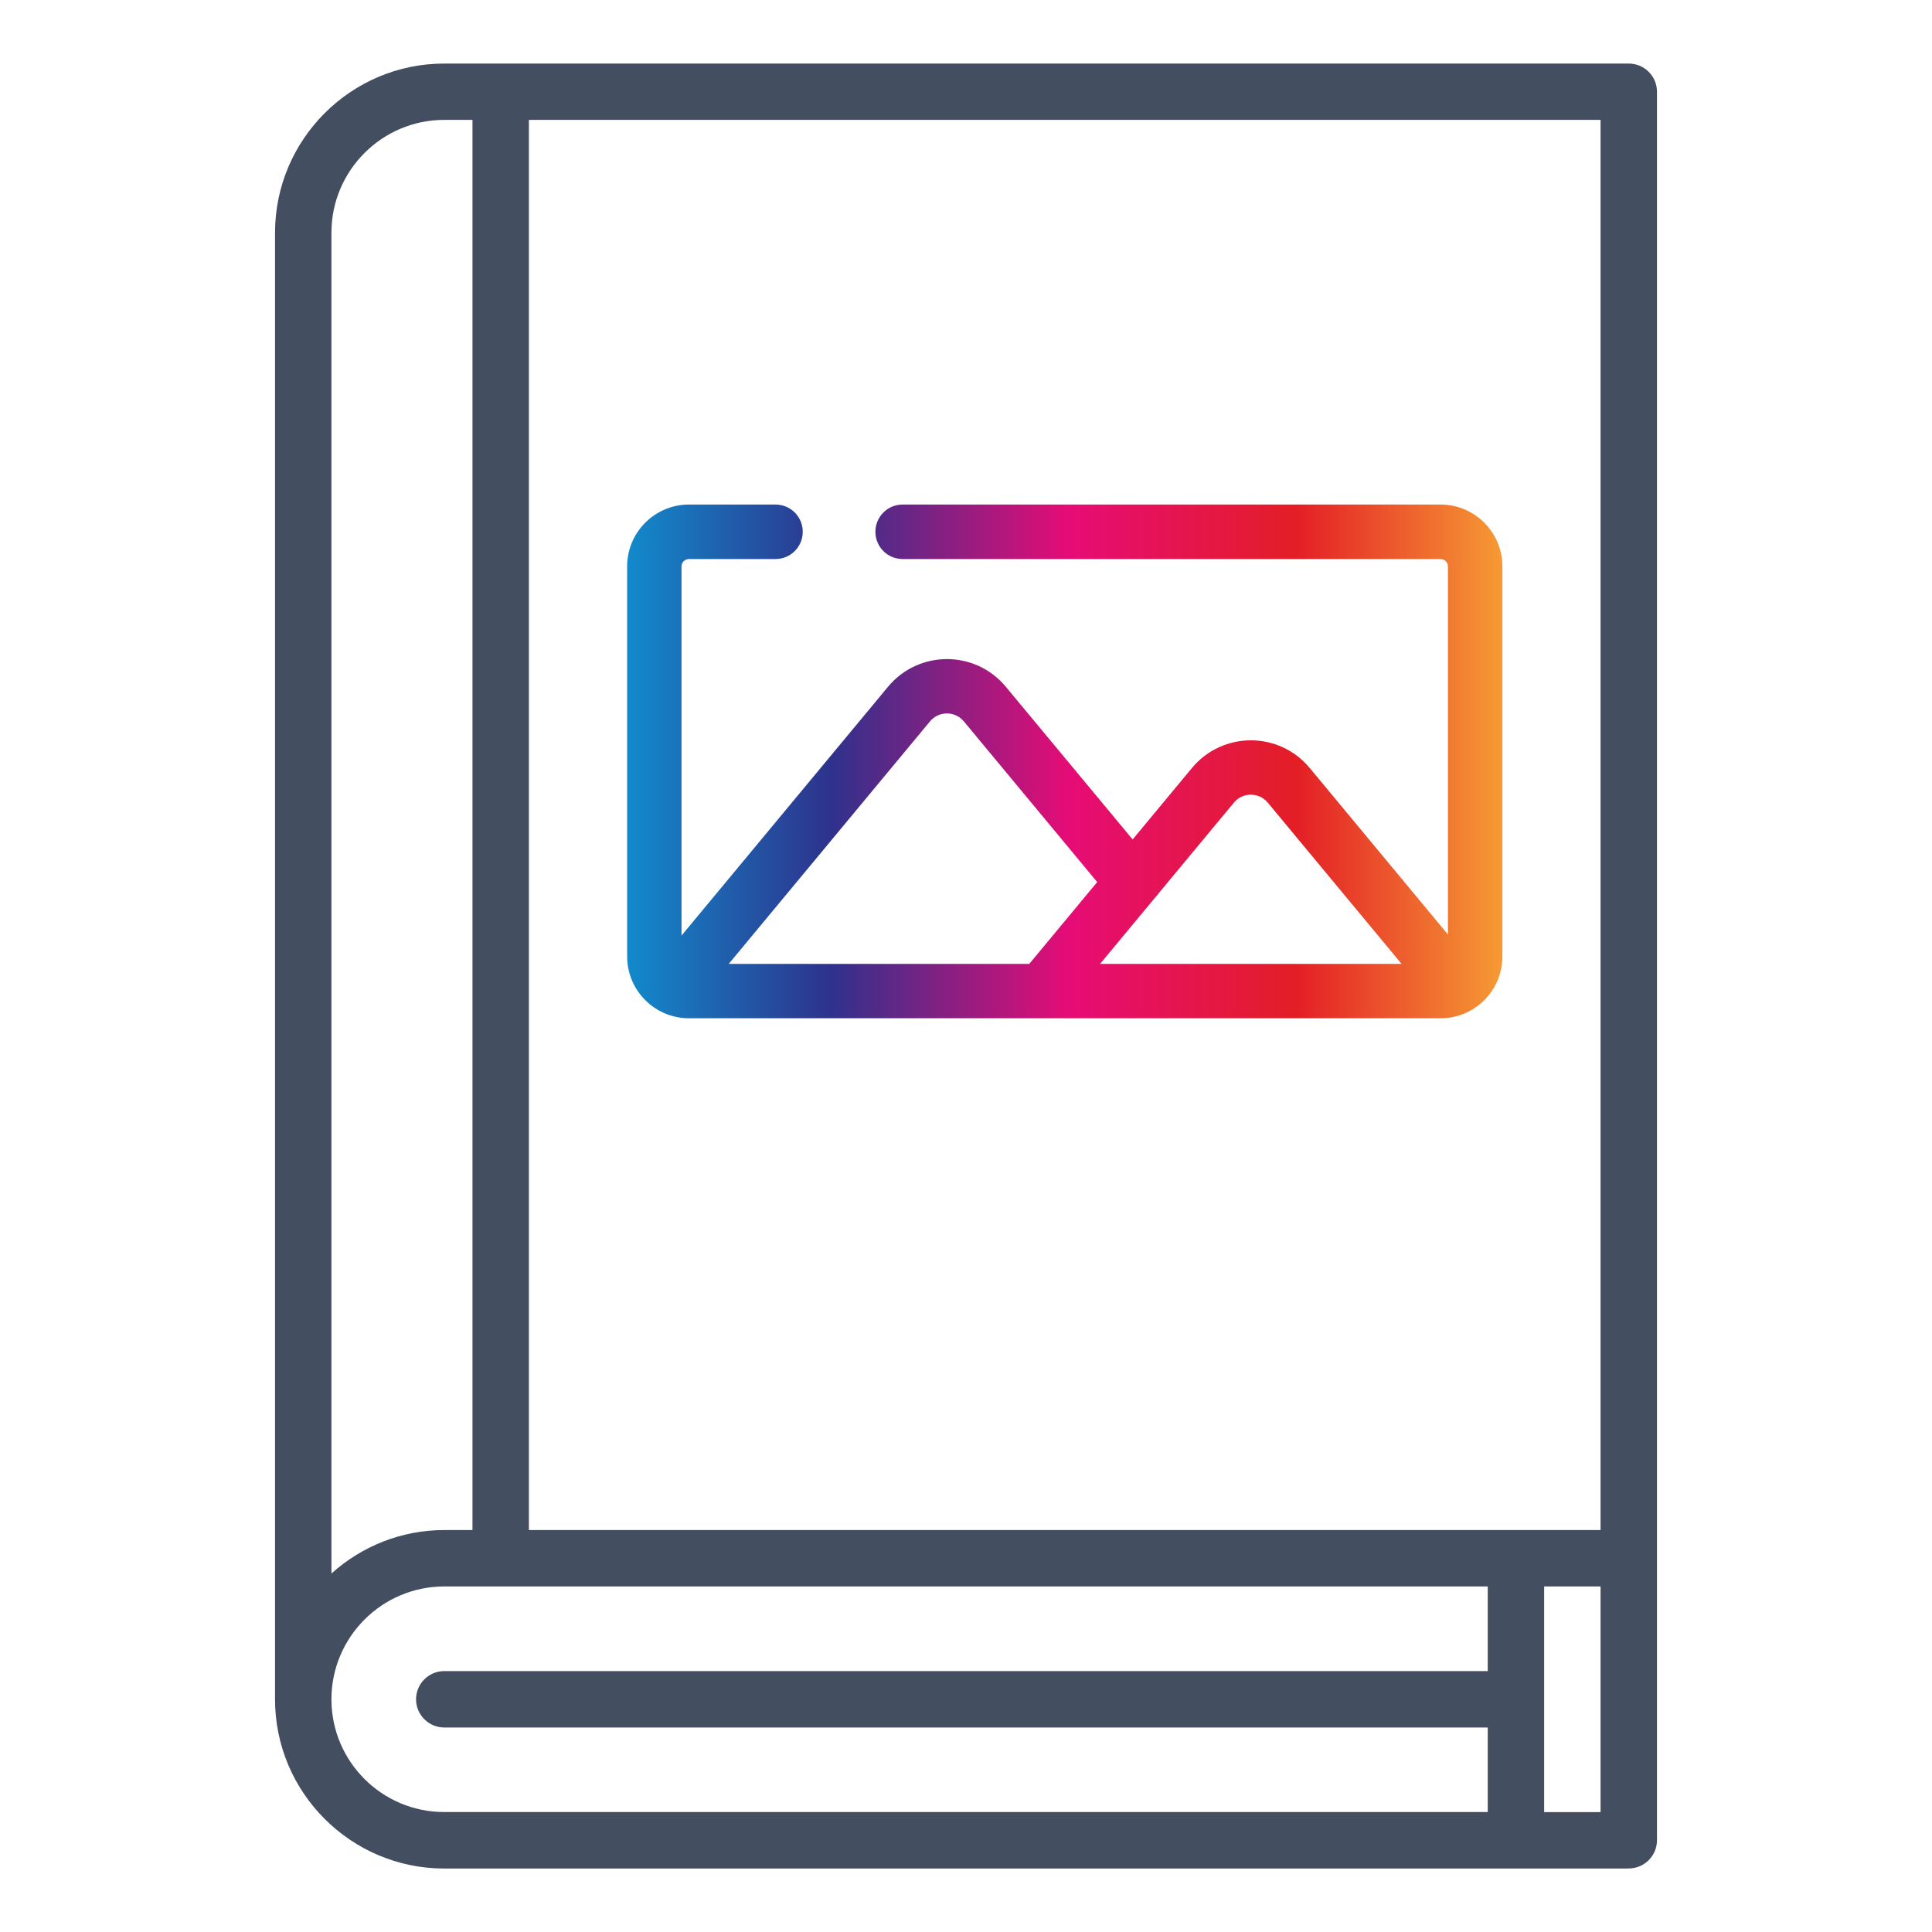<?xml version="1.0" encoding="utf-8"?>
<!-- Generator: Adobe Illustrator 23.0.5, SVG Export Plug-In . SVG Version: 6.00 Build 0)  -->
<svg version="1.1" id="Layer_1" xmlns="http://www.w3.org/2000/svg" xmlns:xlink="http://www.w3.org/1999/xlink" x="0px" y="0px"
	 viewBox="0 0 200 200" style="enable-background:new 0 0 200 200;" xml:space="preserve">
<style type="text/css">
	.st0{fill:none;stroke:#929497;stroke-width:0.25;stroke-miterlimit:10;}
	.st1{clip-path:url(#SVGID_2_);}
	.st2{clip-path:url(#SVGID_4_);}
	.st3{fill:url(#SVGID_8_);}
	.st4{clip-path:url(#SVGID_9_);}
	.st5{clip-path:url(#SVGID_11_);}
	.st6{fill:#FFFFFF;}
	.st7{clip-path:url(#SVGID_15_);}
	.st8{clip-path:url(#SVGID_17_);}
	.st9{fill:#F69A34;}
	.st10{fill:#E31E26;}
	.st11{fill:#E60C76;}
	.st12{fill:#2E328C;}
	.st13{fill:#128ACB;}
	.st14{fill:#434F61;}
	.st15{fill:url(#SVGID_20_);}
	.st16{fill:url(#SVGID_21_);}
	.st17{fill-rule:evenodd;clip-rule:evenodd;fill:#434F61;}
	.st18{fill:url(#SVGID_22_);}
	.st19{fill:none;stroke:#FF00FF;stroke-width:2.5;stroke-miterlimit:10;}
	.st20{fill:url(#SVGID_23_);}
	.st21{fill:url(#SVGID_24_);}
	.st22{fill:url(#SVGID_25_);}
	.st23{fill:url(#SVGID_26_);}
	.st24{fill:url(#SVGID_27_);}
	.st25{fill:url(#SVGID_28_);}
	.st26{fill:url(#SVGID_29_);}
	.st27{fill:url(#SVGID_30_);}
	.st28{fill:url(#SVGID_31_);}
	.st29{fill:url(#SVGID_32_);}
	.st30{fill:url(#SVGID_33_);}
	.st31{fill:url(#SVGID_34_);}
	.st32{fill:url(#SVGID_35_);}
	.st33{fill:url(#SVGID_36_);}
	.st34{fill:url(#SVGID_37_);}
	.st35{fill:url(#SVGID_38_);}
	.st36{fill:url(#SVGID_39_);}
	.st37{fill:url(#SVGID_40_);}
	.st38{fill:url(#SVGID_41_);}
	.st39{fill:url(#SVGID_42_);}
	.st40{fill:url(#SVGID_43_);}
	.st41{fill:url(#SVGID_44_);}
	.st42{fill:url(#SVGID_45_);}
	.st43{fill:url(#SVGID_46_);}
	.st44{fill:url(#SVGID_47_);}
</style>
<g>
	<g>
		<path class="st14" d="M168.61,193.42c1.61,0,2.92-1.31,2.92-2.92v-29.2V9.5c0-1.61-1.31-2.92-2.92-2.92H45.99
			c-9.66,0-17.52,7.86-17.52,17.52v151.81c0,9.66,7.86,17.52,17.52,17.52H168.61z M165.69,158.39H54.75V12.41h110.94V158.39z
			 M159.85,164.23h5.84v23.36h-5.84V164.23z M45.99,12.41h2.92v145.98h-2.92c-4.49,0-8.58,1.71-11.68,4.5V24.09
			C34.31,17.65,39.55,12.41,45.99,12.41z M34.31,175.91c0-6.44,5.24-11.68,11.68-11.68h108.02v8.76H45.99
			c-1.61,0-2.92,1.31-2.92,2.92c0,1.61,1.31,2.92,2.92,2.92h108.02v8.75H45.99C39.55,187.59,34.31,182.35,34.31,175.91z"/>
	</g>
	<g>
		<linearGradient id="SVGID_2_" gradientUnits="userSpaceOnUse" x1="64.909" y1="78.825" x2="155.528" y2="78.825">
			<stop  offset="0" style="stop-color:#128ACB"/>
			<stop  offset="0.232" style="stop-color:#2E328C"/>
			<stop  offset="0.506" style="stop-color:#E60C76"/>
			<stop  offset="0.763" style="stop-color:#E31E26"/>
			<stop  offset="1" style="stop-color:#F69A34"/>
		</linearGradient>
		<path style="fill:url(#SVGID_2_);" d="M149.12,52.23H93.44c-1.56,0-2.82,1.26-2.82,2.82s1.26,2.82,2.82,2.82h55.68
			c0.42,0,0.77,0.34,0.77,0.77v38.1l-14.31-17.24c-3.17-3.82-9.02-3.81-12.19,0l-6.14,7.4l-13.13-15.81
			c-3.17-3.82-9.02-3.81-12.19,0L70.55,96.85V58.64c0-0.42,0.34-0.77,0.77-0.77h8.96c1.56,0,2.82-1.26,2.82-2.82
			c0-1.56-1.26-2.82-2.82-2.82h-8.96c-3.53,0-6.4,2.87-6.4,6.4v40.38c0,3.53,2.87,6.4,6.4,6.4h77.81c3.53,0,6.4-2.87,6.4-6.4V58.64
			C155.53,55.11,152.66,52.23,149.12,52.23L149.12,52.23z M127.73,83.09c0.91-1.1,2.6-1.1,3.51,0l13.85,16.69h-31.21L127.73,83.09z
			 M96.27,74.68c0.91-1.1,2.6-1.1,3.51,0l13.8,16.63l-7.03,8.47H75.44L96.27,74.68z"/>
	</g>
</g>
</svg>
